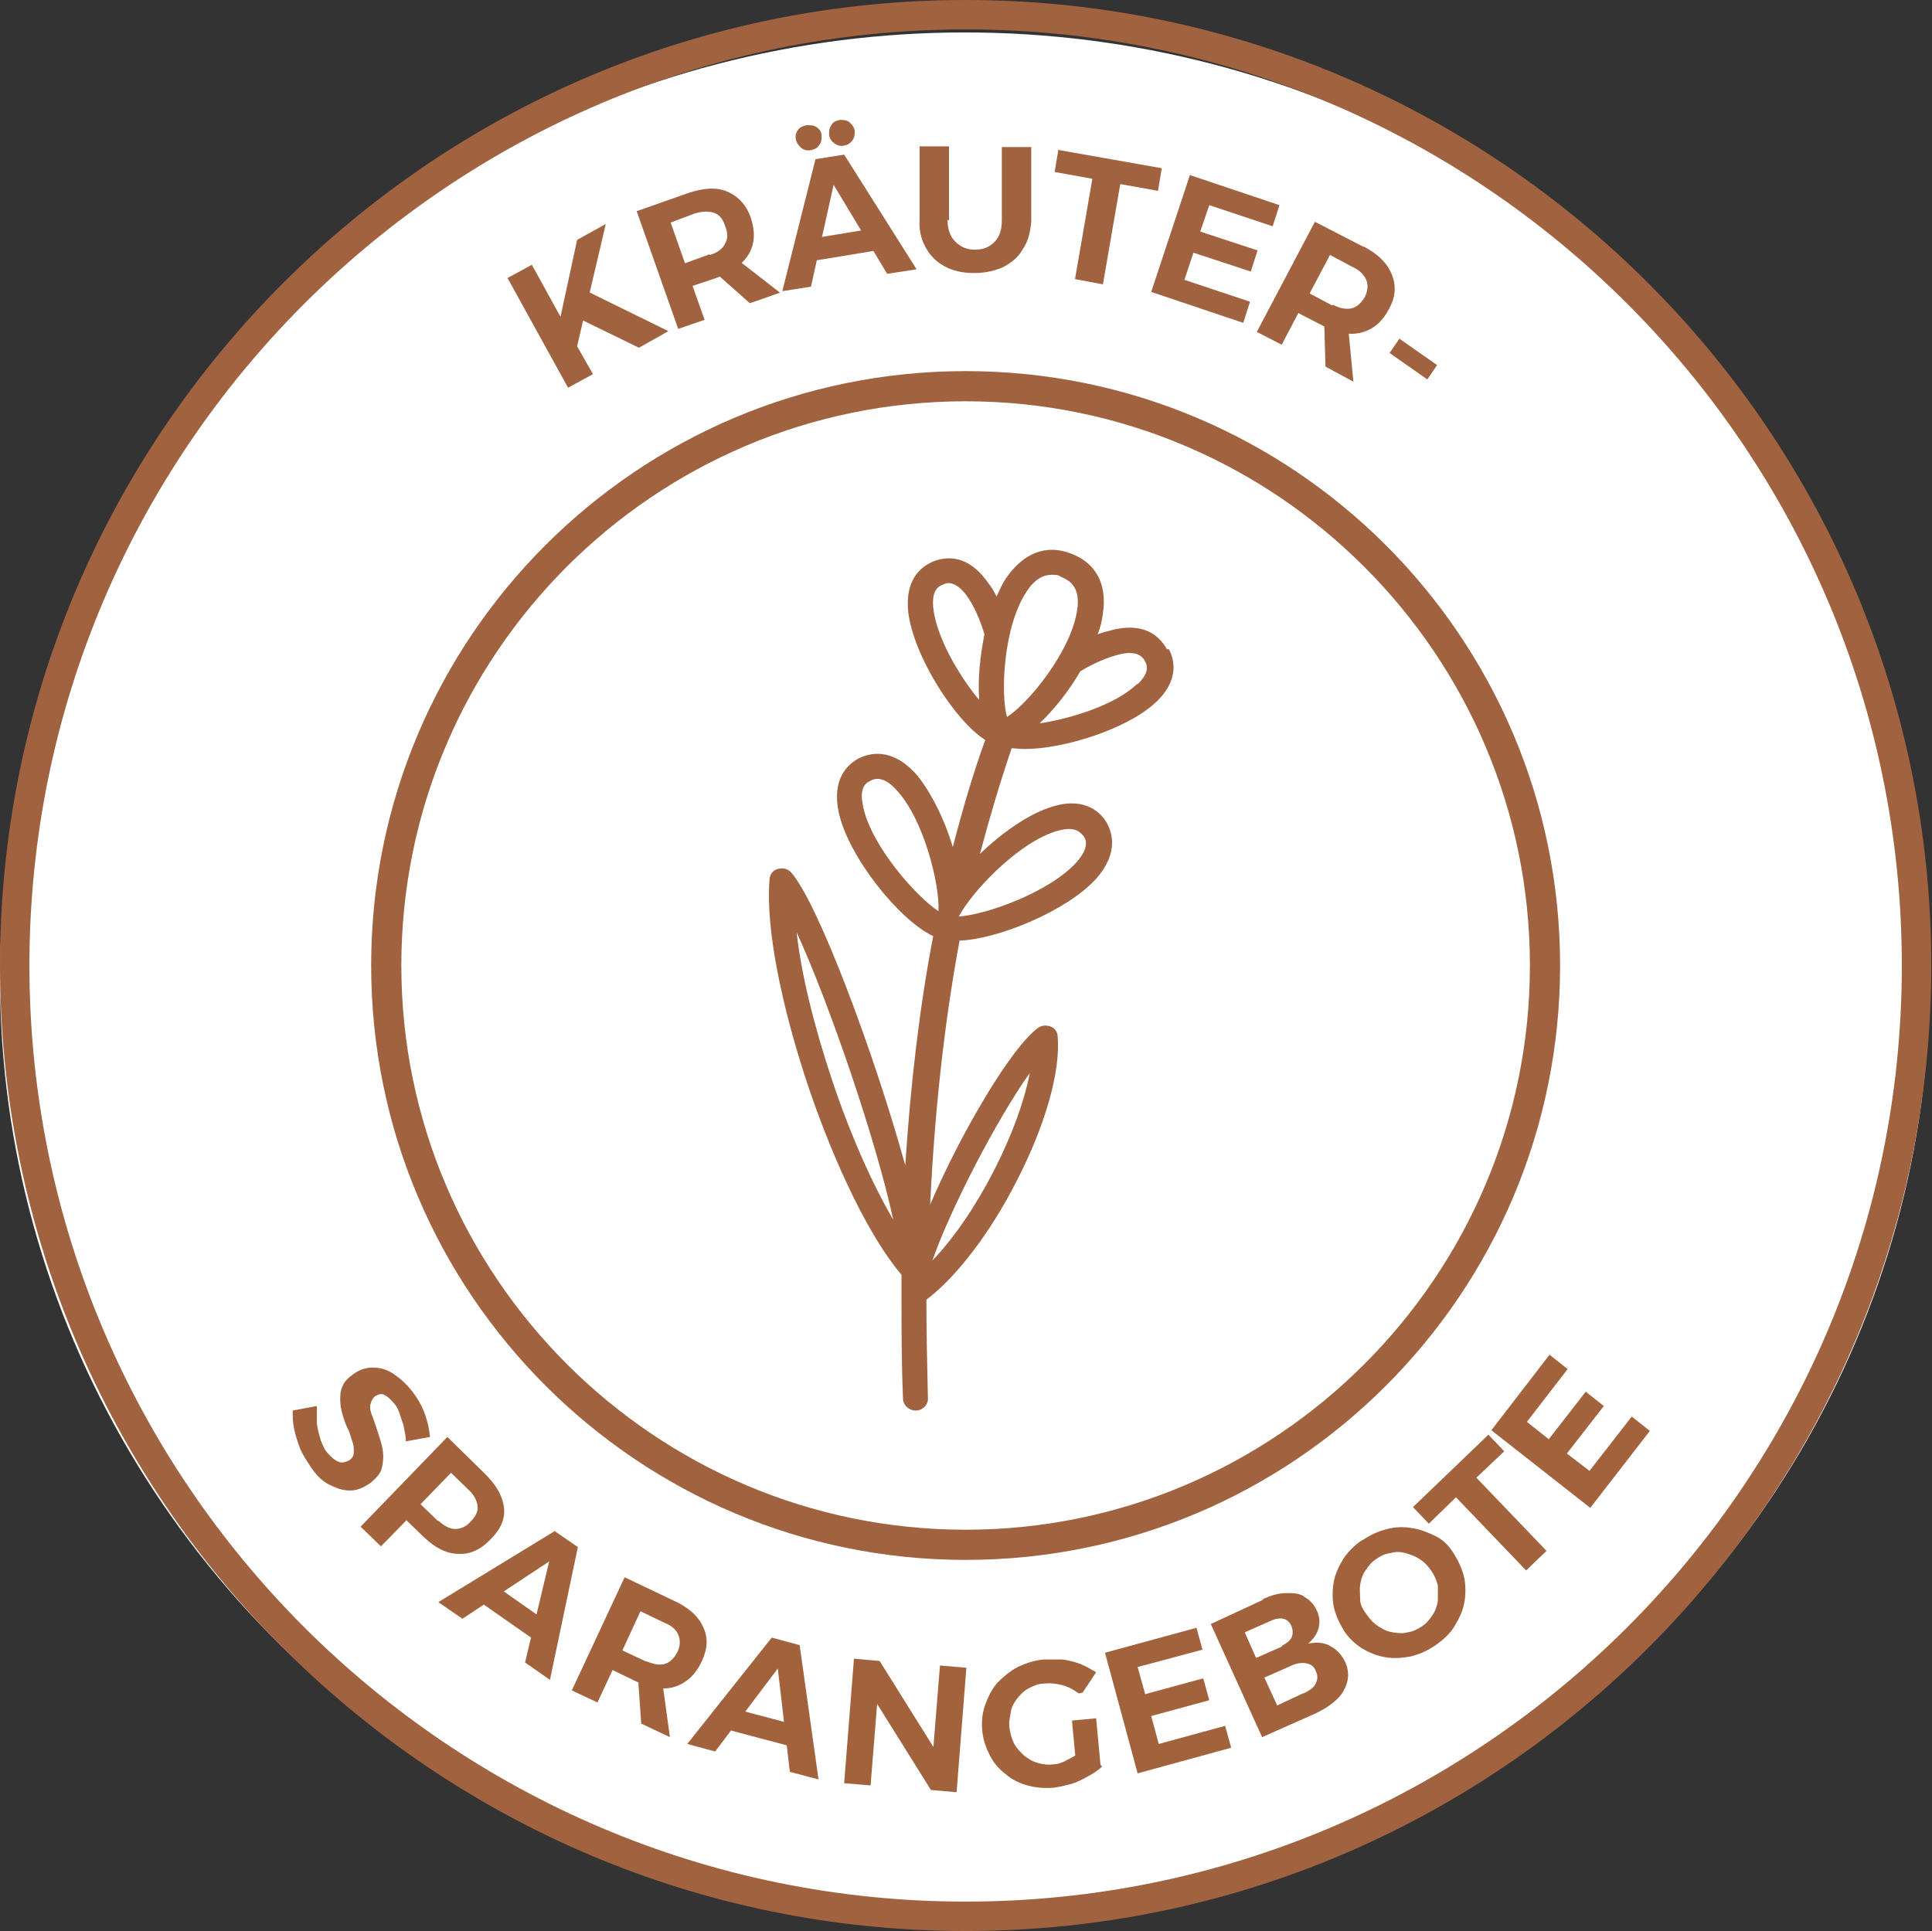 <?xml version="1.0" encoding="UTF-8"?>
<svg id="Ebene_1_Kopie" xmlns="http://www.w3.org/2000/svg" version="1.1" viewBox="0 0 256.1 256">
  <rect x="0" y="0" width="256.1" height="256" fill="#333333" stroke="none"/>
  <!-- Generator: Adobe Illustrator 29.1.0, SVG Export Plug-In . SVG Version: 2.1.0 Build 142)  -->
  <defs>
    <style>
      .st0 {
        fill: #a1623c;
      }

      .st1 {
        fill: #a1623f;
      }

      .st2 {
        fill: #fff;
      }
    </style>
  </defs>
  <ellipse class="st2" cx="127.9" cy="129.7" rx="127.9" ry="125.4"/>
  <g>
    <path class="st1" d="M67.2,36.9l3.3-1.8,3.8,6.9,2.2-10.2,3.8-2.1-3.8,16.2,2.1,3.7-3.3,1.8-8-14.5h0ZM77.6,38.5l11,5.4-3.9,2.2-7.8-3.8.7-3.8h0Z"/>
    <path class="st1" d="M91.2,25.6c2.1-.7,3.8-.8,5.2-.2s2.5,1.7,3.1,3.4c.6,1.8.6,3.4-.2,4.8-.8,1.4-2.2,2.4-4.2,3.2l-3.3,1.1,1.6,4.5-3.5,1.2-5.5-15.6,6.8-2.4h0ZM94.1,33.8c1-.3,1.7-.8,2-1.5.4-.6.4-1.4,0-2.4-.3-.9-.8-1.5-1.5-1.7-.7-.2-1.5-.2-2.5.1l-3.2,1.2,1.9,5.4,3.3-1.2h0ZM94.2,35.5l3.4-1.2,5.8,4.5-4,1.4s-5.3-4.7-5.3-4.7Z"/>
    <path class="st1" d="M108.1,21.1l3.8-.6,9.6,15.2-3.9.6-7.1-11.8-3,13.5-3.8.6,4.4-17.5h0ZM107,16.6c.5,0,.9,0,1.3.3s.6.6.6,1.1,0,.9-.3,1.2c-.2.4-.6.6-1.1.7s-.9,0-1.3-.3c-.3-.3-.6-.6-.7-1.1s0-.9.3-1.3.7-.5,1.1-.6ZM106.6,31.8l9.7-1.6.5,2.9-9.7,1.6-.5-2.9ZM111.3,15.9c.5,0,.9,0,1.3.3.3.3.6.6.7,1.1,0,.5,0,.9-.3,1.3-.3.4-.6.6-1.1.7s-.9,0-1.3-.3-.6-.6-.7-1.1c0-.5,0-.9.3-1.3.2-.4.6-.6,1.1-.7Z"/>
    <path class="st1" d="M125.6,29.1c0,1.2.3,2.2,1,2.9.7.7,1.5,1.1,2.6,1.1,1.1,0,1.9-.3,2.6-1s1-1.6,1-2.9v-9.7h3.9v9.8c-.1,1.4-.4,2.7-1.1,3.7-.6,1.1-1.5,1.8-2.6,2.4-1.1.5-2.4.8-3.9.8s-2.8-.3-3.9-.9-1.9-1.4-2.5-2.5c-.6-1.1-.9-2.3-.8-3.7v-9.7h3.9v9.8c-.1,0-.1,0-.1,0Z"/>
    <path class="st1" d="M140.4,19.9l13.6,2.4-.5,3-5-.9-2.3,13.3-3.7-.7,2.3-13.3-5-.9.5-3h0Z"/>
    <path class="st1" d="M157.7,23.2l11.9,4-.9,2.8-8.4-2.8-1.2,3.5,7.6,2.5-.9,2.8-7.6-2.5-1.2,3.6,8.7,2.9-.9,2.8-12.2-4.1,5.2-15.7h0Z"/>
    <path class="st1" d="M180.8,32.7c1.9,1,3.1,2.2,3.7,3.7.6,1.5.5,3-.4,4.6-.9,1.7-2.1,2.7-3.7,3.1s-3.3,0-5.2-1l-3.1-1.6-2.2,4.2-3.3-1.7,7.7-14.6,6.4,3.3h0ZM176.7,40.4c.9.5,1.7.6,2.4.5.8-.2,1.3-.7,1.8-1.5.4-.8.5-1.6.2-2.3s-.9-1.3-1.8-1.7l-3-1.6-2.7,5.1,3,1.6h0ZM175.5,41.6l3.2,1.7.7,7.3-3.7-2-.2-7h0Z"/>
    <path class="st1" d="M185.5,44.9l5,3.5-1.3,1.9-5-3.5,1.3-1.9Z"/>
  </g>
  <path class="st1" d="M128,256C57.4,256,0,198.6,0,128S57.4,0,128,0s128,57.4,128,128-57.4,128-128,128ZM128,3.9C59.6,3.9,3.9,59.6,3.9,128s55.7,124.1,124.1,124.1,124.1-55.6,124.1-124.1S196.4,3.9,128,3.9Z"/>
  <path class="st1" d="M128,206.8c-43.4,0-78.8-35.3-78.8-78.8s35.3-78.8,78.8-78.8,78.8,35.3,78.8,78.8-35.3,78.8-78.8,78.8h0ZM128,53.2c-41.3,0-74.8,33.6-74.8,74.8s33.6,74.8,74.8,74.8,74.8-33.6,74.8-74.8-33.6-74.8-74.8-74.8Z"/>
  <path class="st1" d="M154.7,86.1c-.8-1.4-2.6-3.7-7.2-2.6-.6.2-1.3.3-2,.6.4-1,.6-1.9.7-2.8.6-3.9-1-6.7-4.2-7.9h0c-3.3-1.3-6.3-.1-8.6,3.2-.5.7-.9,1.6-1.3,2.5-.3-.7-.7-1.3-1.1-1.8-2.7-3.9-5.6-3.5-7.2-2.9-1.5.6-3.9,2.2-3.4,6.8.7,5.7,6.1,14.3,10.2,16.9-1.6,4.4-3,9.2-4.3,14.2-1.1-3.7-2.9-7.3-4.8-9.6-3.2-3.6-6.1-2.9-7.6-2.2h0c-1.5.8-3.7,2.7-2.7,7.3,1.3,5.8,8,14.2,12.5,16.3-1.8,9.4-3,19.6-3.7,30.4-4-14.5-11.5-34.7-15.1-38.8-.4-.5-1.1-.7-1.8-.5s-1.1.8-1.1,1.5c-.5,6.2,1.5,16.5,5.2,27.5,3.6,10.6,8.2,20,12.3,24.8v1.7c0,.4,0,.7,0,.9h0c0,4.5,0,9.1.2,13.8,0,.9.8,1.6,1.7,1.6h0c.9,0,1.7-.8,1.6-1.7-.1-4.4-.2-8.7-.2-13,4-3,8.5-8.9,12-15.8,3.8-7.4,5.8-14.5,5.4-19.1,0-.6-.4-1.1-.9-1.3s-1.1-.2-1.6.1c-3.5,2.4-10.3,13.9-14.4,23.5.6-12.5,1.9-24.3,3.9-35,5.2-.2,14.3-4,18.1-8.2,3.1-3.5,2.1-6.3,1.3-7.6-.9-1.4-3.1-3.4-7.6-1.8-2.9,1-6.3,3.4-9.1,6.1,1.3-4.9,2.7-9.6,4.2-14,.5,0,1.1.1,1.7.1,5.2,0,13.4-2.6,17.2-6,3.4-3,2.7-5.9,1.9-7.3h0ZM129.8,92.8c-2.6-3.1-5.7-8.3-6.1-12.3-.2-2.4.8-2.8,1.3-3h0s.4-.2.7-.2c.6,0,1.4.3,2.4,1.6,1,1.4,1.8,3.2,2.4,5.2-.6,2.9-.9,6-.7,8.7h0ZM110.3,143.2c-2.4-7.2-4.1-14.1-4.7-19.6,4.4,9.6,10.6,27.8,12.8,38.1-2.8-4.8-5.7-11.3-8.1-18.5ZM136.5,142.3c-.7,3.6-2.3,8.1-4.7,12.8-2.4,4.7-5.3,9-8.2,12,2.4-6.9,8.6-18.8,12.8-24.7ZM114.4,106.8c-.6-2.6.6-3.1,1-3.3s1.6-.8,3.4,1.2c3.7,3.9,5.8,12.7,5.6,16.1-2.9-1.9-8.9-8.6-10-13.9ZM140,110.2c.7-.2,1.2-.3,1.7-.3,1.2,0,1.6.6,1.9.9.3.4.9,1.4-.8,3.4-3.6,4.1-12.2,7.1-15.7,7.3,1.6-3.1,7.7-9.7,12.9-11.3h0ZM133.5,95.1c-.9-3.1-.5-12.1,2.6-16.7,1.1-1.7,2.3-2.2,3.3-2.2s.9.1,1.3.3c1.2.5,2.5,1.4,2.1,4.3-.8,5.6-6.6,12.6-9.4,14.3h0ZM150.7,90.7c-2.9,2.8-8.9,4.6-12.9,5.2,1.9-1.8,3.9-4.3,5.4-6.9,1.8-1.1,3.7-1.9,5.4-2.3,2.4-.5,3,.6,3.2,1,.2.4.7,1.4-1,3h0Z"/>
  <g>
    <path class="st0" d="M53.8,191c0-.7-.2-1.3-.3-2-.2-.6-.4-1.2-.6-1.8s-.5-1-.8-1.3c-.4-.5-.8-.8-1.2-1-.4-.2-.8,0-1.2.2-.3.3-.5.6-.6,1.1s0,.9.2,1.4.4,1.1.6,1.7c.2.6.4,1.2.6,1.9s.3,1.3.3,1.9c0,.6-.1,1.3-.3,1.9-.3.6-.8,1.1-1.4,1.6-.9.6-1.7,1-2.7,1s-1.8-.3-2.8-.8-1.7-1.3-2.4-2.3c-.5-.8-1-1.5-1.4-2.4-.3-.8-.6-1.7-.8-2.6-.2-.9-.2-1.7-.2-2.5l3.2-.6c0,.8,0,1.5,0,2.3.1.8.3,1.5.5,2.2.3.7.5,1.3.9,1.7.5.6,1,1,1.5,1.2.5.2,1,0,1.4-.2.4-.3.6-.6.6-1.1s0-.9-.2-1.4c-.2-.6-.3-1.1-.6-1.7s-.5-1.2-.7-1.9-.3-1.3-.3-1.9,0-1.2.3-1.8c.2-.6.7-1.1,1.4-1.6.8-.6,1.7-.9,2.6-.9.9,0,1.8.2,2.7.8s1.7,1.3,2.5,2.3c.7.9,1.3,1.9,1.7,3s.6,2.1.7,3.1l-3.3.6h0Z"/>
    <path class="st0" d="M64.3,195.4c1.5,1.5,2.3,2.9,2.5,4.4.2,1.5-.4,2.9-1.7,4.2-1.3,1.4-2.8,2.1-4.3,2-1.6,0-3.1-.8-4.6-2.2l-3.5-3.4h2.3l-4.5,4.6-2.7-2.6,11.5-11.9s5,4.9,5,4.9ZM58.1,201.6c.8.7,1.5,1.1,2.2,1.1.8,0,1.5-.3,2.1-1,.7-.7,1-1.4.9-2.1s-.5-1.5-1.3-2.2l-3.4-3.3h2.3l-6.3,6.5v-2.3s3.4,3.3,3.4,3.3Z"/>
    <path class="st0" d="M73.4,202.9l3.2,2.2-3.7,17.6-3.3-2.3,3.2-13.4-11.5,7.6-3.2-2.2,15.4-9.4h0ZM64.8,209.6l8,5.6-1.7,2.4-8-5.6,1.7-2.4Z"/>
    <path class="st0" d="M89.3,212.2c2,.9,3.3,2.1,3.9,3.5.7,1.4.6,2.9-.2,4.6-.8,1.7-2,2.8-3.5,3.3-1.5.5-3.3.2-5.2-.7l-3.1-1.5-2,4.3-3.4-1.6,7-15,6.5,3.1h0ZM85.6,220.2c.9.4,1.8.6,2.5.4.7-.2,1.3-.8,1.7-1.6s.4-1.6.1-2.3c-.3-.7-.9-1.2-1.9-1.6l-3.1-1.5-2.4,5.2,3.2,1.5h0ZM84.5,221.5l3.3,1.5,1,7.3-3.8-1.8-.5-7.1h0Z"/>
    <path class="st0" d="M102.3,217.1l3.7,1,2.5,17.8-3.8-1-1.6-13.7-8.3,11-3.7-1,11.2-14.1h0ZM96.5,226.3l9.4,2.5-.8,2.8-9.4-2.5s.8-2.8.8-2.8Z"/>
    <path class="st0" d="M113.2,219.9l3.4.3,8,12.8-1,.2,1-12.4,3.5.3-1.3,16.5-3.4-.3-8-12.8,1-.2-1,12.4-3.5-.3,1.3-16.5h0Z"/>
    <path class="st0" d="M143,224.5c-.7-.5-1.4-.9-2.2-1.1s-1.6-.3-2.4-.2c-.8,0-1.4.3-2,.6s-1.1.8-1.5,1.3-.8,1.1-.9,1.8-.3,1.4-.2,2.1.3,1.5.6,2.1c.3.6.8,1.1,1.3,1.6.5.4,1.1.8,1.8,1,.7.2,1.3.3,2.1.2.7,0,1.4-.3,2.1-.7.8-.4,1.4-.8,2-1.4l2.4,2.4c-.6.5-1.1.9-1.9,1.3-.7.4-1.5.8-2.2,1s-1.6.4-2.3.5c-1.3.1-2.4,0-3.5-.3s-2.1-.8-2.9-1.5c-.9-.7-1.6-1.5-2.1-2.5s-.9-2.1-1-3.3,0-2.3.4-3.4.9-2.1,1.6-2.9c.8-.8,1.6-1.5,2.7-2.1,1.1-.5,2.2-.9,3.5-1,.8,0,1.6,0,2.4,0,.8.1,1.6.3,2.4.6s1.4.7,2.1,1.1l-1.8,2.7h0s0,0,0,0ZM142.1,228.1l3.2-.3.6,6.4-3.2.3-.6-6.4Z"/>
    <path class="st0" d="M146.5,219.1l12.1-3.3.8,2.9-8.6,2.3,1,3.6,7.7-2.1.8,2.9-7.7,2.1,1,3.7,8.8-2.4.8,2.9-12.4,3.4-4.3-15.9h0Z"/>
    <path class="st0" d="M167.4,212c1.1-.5,2.1-.8,3.1-.8.9,0,1.8,0,2.4.5.7.4,1.2.9,1.6,1.7.4.8.5,1.6.3,2.4s-.7,1.5-1.4,2.1c1.1-.2,2-.2,2.9.3s1.5,1.1,2,2.1c.4.9.5,1.7.3,2.6-.2.8-.6,1.6-1.3,2.3-.7.7-1.6,1.3-2.8,1.9l-7.2,3.2-6.8-15,6.9-3.2h0ZM169.9,218.2c.6-.3,1.1-.7,1.3-1.1s.2-1,0-1.5c-.2-.5-.6-.9-1.1-1s-1.1,0-1.7.3l-3.4,1.5,1.5,3.4,3.4-1.5h0ZM172.8,224.5c.8-.4,1.4-.8,1.6-1.3.3-.6.3-1.1,0-1.7-.2-.6-.7-.9-1.3-1-.6-.1-1.3,0-2.1.4l-3.4,1.5,1.7,3.7,3.4-1.6h0Z"/>
    <path class="st0" d="M180.6,204.2c1-.7,2.1-1.2,3.3-1.5s2.2-.3,3.4-.1c1.1.2,2.1.6,3.1,1.1s1.8,1.4,2.4,2.4,1.1,2.1,1.3,3.1.2,2.2,0,3.3-.7,2.1-1.3,3.1-1.5,1.8-2.5,2.5-2.1,1.2-3.3,1.5c-1.1.2-2.2.3-3.4.1-1.1-.2-2.1-.6-3.1-1.2-.9-.6-1.8-1.4-2.4-2.4s-1.1-2.1-1.3-3.1-.2-2.2,0-3.3c.2-1.1.7-2.1,1.3-3.1.7-1,1.5-1.8,2.6-2.5ZM182.4,206.7c-.6.4-1,.9-1.4,1.5s-.6,1.2-.7,1.9c-.1.7,0,1.3,0,2s.4,1.3.9,2,.9,1.1,1.5,1.5c.6.4,1.2.7,1.9.8s1.3.2,2,0c.7-.1,1.3-.4,1.9-.8.6-.4,1-.9,1.4-1.5.4-.6.6-1.2.7-1.9,0-.7,0-1.3,0-2-.2-.7-.4-1.3-.9-2s-.9-1.1-1.5-1.5c-.6-.4-1.2-.6-1.9-.8-.7-.2-1.3-.2-2,0-.8.1-1.3.4-1.9.8h0Z"/>
    <path class="st0" d="M187.3,199.8l10-9.6,2.1,2.2-3.7,3.5,9.3,9.7-2.7,2.6-9.3-9.7-3.6,3.5-2.1-2.2h0Z"/>
    <path class="st0" d="M197.7,189.6l7.7-10,2.4,1.9-5.4,7,2.9,2.3,4.9-6.3,2.4,1.9-4.9,6.3,3,2.3,5.6-7.2,2.4,1.9-7.9,10.2-13-10.2h0Z"/>
  </g>
</svg>